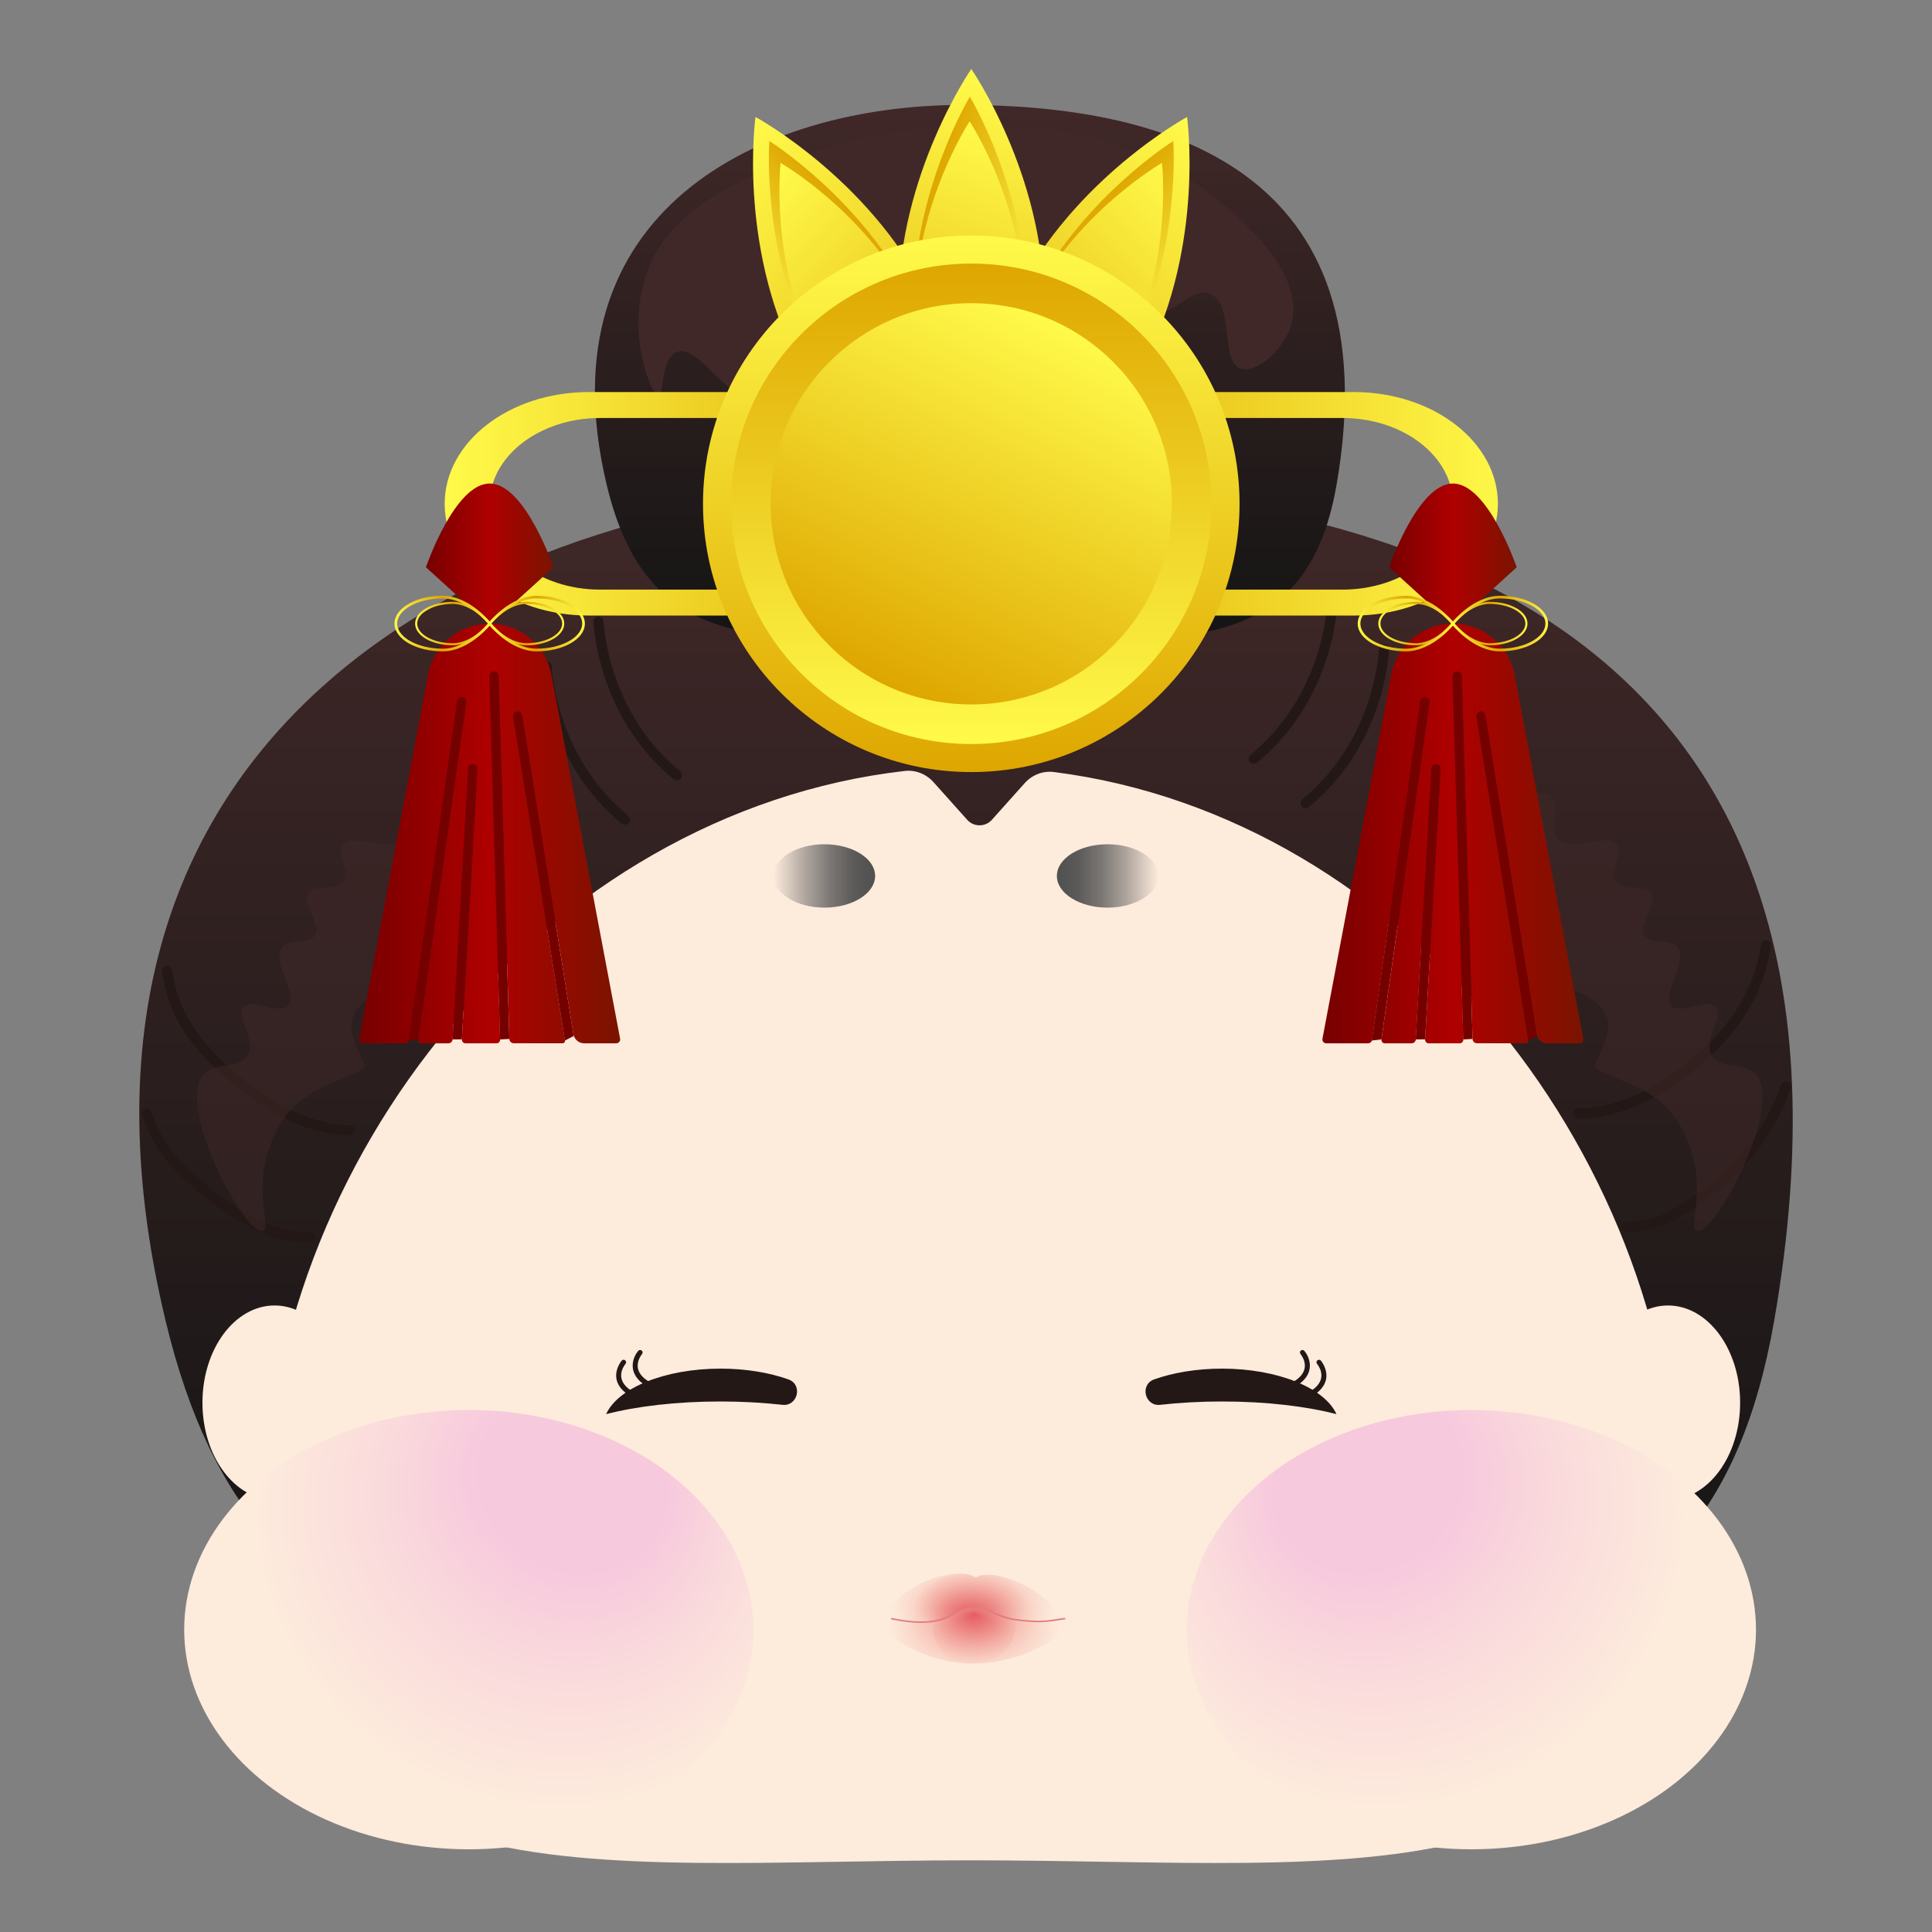 <?xml version="1.0" encoding="UTF-8"?>
<svg id="_レイヤー_1" data-name="レイヤー_1" xmlns="http://www.w3.org/2000/svg" xmlns:xlink="http://www.w3.org/1999/xlink" viewBox="0 0 700 700">
  <rect x="0" y="0" width="700" height="700" fill="#808080" stroke="none"/>
  <defs>
    <style>
      .cls-1 {
        fill: #e47e7c;
      }

      .cls-2 {
        fill: url(#_名称未設定グラデーション_611-12);
      }

      .cls-3 {
        fill: url(#_名称未設定グラデーション_611-11);
      }

      .cls-4 {
        fill: url(#_名称未設定グラデーション_611-10);
      }

      .cls-5 {
        opacity: .5;
      }

      .cls-5, .cls-6 {
        fill: #412828;
      }

      .cls-7 {
        fill: url(#_名称未設定グラデーション_362-3);
      }

      .cls-8 {
        fill: url(#_名称未設定グラデーション_362-2);
      }

      .cls-9 {
        fill: url(#_名称未設定グラデーション_353-6);
      }

      .cls-10 {
        fill: url(#_名称未設定グラデーション_353-2);
      }

      .cls-11 {
        fill: url(#_名称未設定グラデーション_353-4);
      }

      .cls-12 {
        fill: url(#_名称未設定グラデーション_353-7);
      }

      .cls-13 {
        fill: url(#_名称未設定グラデーション_353-8);
      }

      .cls-14 {
        fill: url(#_名称未設定グラデーション_353-5);
      }

      .cls-15 {
        fill: url(#_名称未設定グラデーション_353-3);
      }

      .cls-16 {
        fill: url(#_名称未設定グラデーション_353-9);
      }

      .cls-17 {
        fill: url(#_名称未設定グラデーション_655-2);
      }

      .cls-18 {
        fill: url(#_名称未設定グラデーション_611-4);
      }

      .cls-19 {
        fill: url(#_名称未設定グラデーション_611-2);
      }

      .cls-20 {
        fill: url(#_名称未設定グラデーション_611-7);
      }

      .cls-21 {
        fill: url(#_名称未設定グラデーション_611-9);
      }

      .cls-22 {
        fill: url(#_名称未設定グラデーション_611-8);
      }

      .cls-23 {
        fill: url(#_名称未設定グラデーション_611-5);
      }

      .cls-24 {
        fill: url(#_名称未設定グラデーション_611-6);
      }

      .cls-25 {
        fill: url(#_名称未設定グラデーション_611-3);
      }

      .cls-26 {
        fill: url(#_名称未設定グラデーション_173-2);
      }

      .cls-27 {
        fill: url(#_名称未設定グラデーション_174-2);
      }

      .cls-28 {
        fill: url(#_名称未設定グラデーション_172-2);
      }

      .cls-29 {
        fill: url(#_名称未設定グラデーション_295-2);
      }

      .cls-30 {
        fill: #231815;
      }

      .cls-31 {
        stroke: url(#_名称未設定グラデーション_381-3);
      }

      .cls-31, .cls-32, .cls-33, .cls-34 {
        stroke-width: .77px;
      }

      .cls-31, .cls-32, .cls-33, .cls-34, .cls-35, .cls-36, .cls-37, .cls-38 {
        fill: none;
        stroke-miterlimit: 10;
      }

      .cls-32 {
        stroke: url(#_名称未設定グラデーション_381-7);
      }

      .cls-33 {
        stroke: url(#_名称未設定グラデーション_381-9);
      }

      .cls-34 {
        stroke: url(#_名称未設定グラデーション_381-5);
      }

      .cls-35 {
        stroke: url(#_名称未設定グラデーション_381-2);
      }

      .cls-35, .cls-36, .cls-37, .cls-38 {
        stroke-width: .98px;
      }

      .cls-36 {
        stroke: url(#_名称未設定グラデーション_381-4);
      }

      .cls-37 {
        stroke: url(#_名称未設定グラデーション_381-6);
      }

      .cls-38 {
        stroke: url(#_名称未設定グラデーション_381-8);
      }

      .cls-39 {
        fill: url(#_名称未設定グラデーション_655);
      }

      .cls-40 {
        fill: url(#_名称未設定グラデーション_611);
      }

      .cls-41 {
        fill: url(#_名称未設定グラデーション_362);
      }

      .cls-42 {
        fill: url(#_名称未設定グラデーション_353);
      }

      .cls-43 {
        fill: url(#_名称未設定グラデーション_381);
      }

      .cls-44 {
        fill: url(#_名称未設定グラデーション_172);
      }

      .cls-45 {
        fill: url(#_名称未設定グラデーション_174);
      }

      .cls-46 {
        fill: url(#_名称未設定グラデーション_173);
      }

      .cls-47 {
        fill: url(#_名称未設定グラデーション_295);
      }

      .cls-48 {
        fill: #fdebdc;
      }

      .cls-49 {
        fill: #750000;
      }
    </style>
    <linearGradient id="_名称未設定グラデーション_295" data-name="名称未設定グラデーション 295" x1="350" y1="174.67" x2="350" y2="602.77" gradientUnits="userSpaceOnUse">
      <stop offset="0" stop-color="#412828"/>
      <stop offset="1" stop-color="#141414"/>
    </linearGradient>
    <radialGradient id="_名称未設定グラデーション_173" data-name="名称未設定グラデーション 173" cx="352.59" cy="-14.72" fx="352.59" fy="1.75" r="37.19" gradientTransform="translate(0 587.94) scale(1 .61)" gradientUnits="userSpaceOnUse">
      <stop offset="0" stop-color="#e65b64"/>
      <stop offset=".2" stop-color="#e86b6e" stop-opacity=".7"/>
      <stop offset=".42" stop-color="#eb7b78" stop-opacity=".4"/>
      <stop offset=".6" stop-color="#ee877f" stop-opacity=".18"/>
      <stop offset=".74" stop-color="#ef8f84" stop-opacity=".05"/>
      <stop offset=".82" stop-color="#f09286" stop-opacity="0"/>
    </radialGradient>
    <radialGradient id="_名称未設定グラデーション_173-2" data-name="名称未設定グラデーション 173" cx="351.51" cy="-14.85" fx="351.51" fy="-3.65" r="25.3" xlink:href="#_名称未設定グラデーション_173"/>
    <radialGradient id="_名称未設定グラデーション_172" data-name="名称未設定グラデーション 172" cx="352.9" cy="7.63" fx="352.9" fy="-14.38" r="31.28" gradientTransform="translate(0 587.94) scale(1 .61)" gradientUnits="userSpaceOnUse">
      <stop offset="0" stop-color="#e65b64"/>
      <stop offset=".24" stop-color="#e86b6e" stop-opacity=".7"/>
      <stop offset=".51" stop-color="#eb7b78" stop-opacity=".4"/>
      <stop offset=".74" stop-color="#ee877f" stop-opacity=".18"/>
      <stop offset=".91" stop-color="#ef8f84" stop-opacity=".05"/>
      <stop offset="1" stop-color="#f09286" stop-opacity="0"/>
    </radialGradient>
    <radialGradient id="_名称未設定グラデーション_172-2" data-name="名称未設定グラデーション 172" cx="352.93" fx="352.93" fy="-5.29" r="18.36" xlink:href="#_名称未設定グラデーション_172"/>
    <linearGradient id="_名称未設定グラデーション_295-2" data-name="名称未設定グラデーション 295" x1="351.4" y1="38.02" x2="351.4" y2="232.21" xlink:href="#_名称未設定グラデーション_295"/>
    <linearGradient id="_名称未設定グラデーション_353" data-name="名称未設定グラデーション 353" x1="2823.39" y1="62.7" x2="2937.9" y2="177.2" gradientTransform="translate(3273.81) rotate(-180) scale(1 -1)" gradientUnits="userSpaceOnUse">
      <stop offset="0" stop-color="#fffa4a"/>
      <stop offset="1" stop-color="#dea600"/>
    </linearGradient>
    <linearGradient id="_名称未設定グラデーション_353-2" data-name="名称未設定グラデーション 353" x1="3253.79" y1="-135.78" x2="3302.17" y2="-184.16" gradientTransform="translate(3002.54 111.57) rotate(176.8) scale(.8 -.86) skewX(6.63)" xlink:href="#_名称未設定グラデーション_353"/>
    <linearGradient id="_名称未設定グラデーション_353-3" data-name="名称未設定グラデーション 353" x1="3268.54" y1="-334.99" x2="3383.05" y2="-220.48" gradientTransform="translate(2884.57 281.87) rotate(178.79) scale(.75 -.77) skewX(2.46)" xlink:href="#_名称未設定グラデーション_353"/>
    <linearGradient id="_名称未設定グラデーション_353-4" data-name="名称未設定グラデーション 353" x1="276.5" y1="62.7" x2="391" y2="177.2" gradientTransform="translate(-23.09)" xlink:href="#_名称未設定グラデーション_353"/>
    <linearGradient id="_名称未設定グラデーション_353-5" data-name="名称未設定グラデーション 353" x1="55.05" y1="29.62" x2="103.42" y2="-18.76" gradientTransform="translate(248.19 111.57) rotate(3.2) scale(.8 .86) skewX(6.63)" xlink:href="#_名称未設定グラデーション_353"/>
    <linearGradient id="_名称未設定グラデーション_353-6" data-name="名称未設定グラデーション 353" x1="-125.28" y1="-265.38" x2="-10.77" y2="-150.88" gradientTransform="translate(366.16 281.87) rotate(1.21) scale(.75 .77) skewX(2.46)" xlink:href="#_名称未設定グラデーション_353"/>
    <linearGradient id="_名称未設定グラデーション_353-7" data-name="名称未設定グラデーション 353" x1="2164.64" y1="-394.43" x2="2279.15" y2="-279.93" gradientTransform="translate(2488.74 -591.49) rotate(153.16) scale(1 -1)" xlink:href="#_名称未設定グラデーション_353"/>
    <linearGradient id="_名称未設定グラデーション_353-8" data-name="名称未設定グラデーション 353" x1="2456.13" y1="-623.49" x2="2504.51" y2="-671.87" gradientTransform="translate(2297.07 -369.46) rotate(149.96) scale(.8 -.86) skewX(6.63)" xlink:href="#_名称未設定グラデーション_353"/>
    <linearGradient id="_名称未設定グラデーション_353-9" data-name="名称未設定グラデーション 353" x1="2403.23" y1="-907.76" x2="2517.73" y2="-793.26" gradientTransform="translate(2268.7 -164.24) rotate(151.95) scale(.75 -.77) skewX(2.46)" xlink:href="#_名称未設定グラデーション_353"/>
    <linearGradient id="_名称未設定グラデーション_381" data-name="名称未設定グラデーション 381" x1="345.06" y1="2923.09" x2="345.06" y2="2541.49" gradientTransform="translate(3084.2 -162.52) rotate(90)" gradientUnits="userSpaceOnUse">
      <stop offset="0" stop-color="#fffa4a"/>
      <stop offset=".5" stop-color="#dea600"/>
      <stop offset="1" stop-color="#fef747"/>
    </linearGradient>
    <linearGradient id="_名称未設定グラデーション_362" data-name="名称未設定グラデーション 362" x1="351.91" y1="279.74" x2="351.91" y2="85.34" gradientUnits="userSpaceOnUse">
      <stop offset="0" stop-color="#dea600"/>
      <stop offset="0" stop-color="#dea600"/>
      <stop offset="1" stop-color="#fffa4a"/>
    </linearGradient>
    <linearGradient id="_名称未設定グラデーション_362-2" data-name="名称未設定グラデーション 362" x1="2919.23" y1="2671.77" x2="2919.23" y2="2497.69" gradientTransform="translate(3271.14 2767.27) rotate(-180)" xlink:href="#_名称未設定グラデーション_362"/>
    <linearGradient id="_名称未設定グラデーション_362-3" data-name="名称未設定グラデーション 362" x1="-41.37" y1="911.41" x2="-41.37" y2="766.02" gradientTransform="translate(745.68 -559.15) rotate(25.14)" xlink:href="#_名称未設定グラデーション_362"/>
    <linearGradient id="_名称未設定グラデーション_611" data-name="名称未設定グラデーション 611" x1="503.31" y1="200.85" x2="549.53" y2="200.85" gradientUnits="userSpaceOnUse">
      <stop offset="0" stop-color="#700"/>
      <stop offset=".5" stop-color="#af0000"/>
      <stop offset="1" stop-color="#7a1400"/>
    </linearGradient>
    <linearGradient id="_名称未設定グラデーション_611-2" data-name="名称未設定グラデーション 611" x1="479.12" y1="301.97" x2="573.7" y2="301.97" xlink:href="#_名称未設定グラデーション_611"/>
    <linearGradient id="_名称未設定グラデーション_611-3" data-name="名称未設定グラデーション 611" x1="484.81" y1="317.37" x2="569.82" y2="317.37" xlink:href="#_名称未設定グラデーション_611"/>
    <linearGradient id="_名称未設定グラデーション_611-4" data-name="名称未設定グラデーション 611" x1="487.83" y1="309.96" x2="564.95" y2="309.96" xlink:href="#_名称未設定グラデーション_611"/>
    <linearGradient id="_名称未設定グラデーション_611-5" data-name="名称未設定グラデーション 611" x1="479.1" y1="314.76" x2="573.61" y2="314.76" xlink:href="#_名称未設定グラデーション_611"/>
    <linearGradient id="_名称未設定グラデーション_611-6" data-name="名称未設定グラデーション 611" x1="479.21" y1="326.71" x2="573.54" y2="326.71" xlink:href="#_名称未設定グラデーション_611"/>
    <linearGradient id="_名称未設定グラデーション_381-2" data-name="名称未設定グラデーション 381" x1="525.78" y1="225.93" x2="560.91" y2="225.93" gradientTransform="matrix(1,0,0,1,0,0)" xlink:href="#_名称未設定グラデーション_381"/>
    <linearGradient id="_名称未設定グラデーション_381-3" data-name="名称未設定グラデーション 381" x1="525.92" y1="225.93" x2="553.44" y2="225.93" gradientTransform="matrix(1,0,0,1,0,0)" xlink:href="#_名称未設定グラデーション_381"/>
    <linearGradient id="_名称未設定グラデーション_381-4" data-name="名称未設定グラデーション 381" x1="2853.87" y1="225.93" x2="2889" y2="225.93" gradientTransform="translate(3380.91) rotate(-180) scale(1 -1)" xlink:href="#_名称未設定グラデーション_381"/>
    <linearGradient id="_名称未設定グラデーション_381-5" data-name="名称未設定グラデーション 381" x1="2854.01" y1="225.93" x2="2881.53" y2="225.93" gradientTransform="translate(3380.91) rotate(-180) scale(1 -1)" xlink:href="#_名称未設定グラデーション_381"/>
    <linearGradient id="_名称未設定グラデーション_611-7" data-name="名称未設定グラデーション 611" x1="154.32" x2="200.54" xlink:href="#_名称未設定グラデーション_611"/>
    <linearGradient id="_名称未設定グラデーション_611-8" data-name="名称未設定グラデーション 611" x1="130.13" y1="301.97" x2="224.71" y2="301.97" xlink:href="#_名称未設定グラデーション_611"/>
    <linearGradient id="_名称未設定グラデーション_611-9" data-name="名称未設定グラデーション 611" x1="135.82" y1="317.37" x2="220.83" y2="317.37" xlink:href="#_名称未設定グラデーション_611"/>
    <linearGradient id="_名称未設定グラデーション_611-10" data-name="名称未設定グラデーション 611" x1="138.84" y1="309.96" x2="215.96" y2="309.96" xlink:href="#_名称未設定グラデーション_611"/>
    <linearGradient id="_名称未設定グラデーション_611-11" data-name="名称未設定グラデーション 611" x1="130.11" y1="314.76" x2="224.62" y2="314.76" xlink:href="#_名称未設定グラデーション_611"/>
    <linearGradient id="_名称未設定グラデーション_611-12" data-name="名称未設定グラデーション 611" x1="130.22" y1="326.71" x2="224.55" y2="326.71" xlink:href="#_名称未設定グラデーション_611"/>
    <linearGradient id="_名称未設定グラデーション_381-6" data-name="名称未設定グラデーション 381" x1="176.79" y1="225.93" x2="211.92" y2="225.93" gradientTransform="matrix(1,0,0,1,0,0)" xlink:href="#_名称未設定グラデーション_381"/>
    <linearGradient id="_名称未設定グラデーション_381-7" data-name="名称未設定グラデーション 381" x1="176.93" y1="225.93" x2="204.44" y2="225.93" gradientTransform="matrix(1,0,0,1,0,0)" xlink:href="#_名称未設定グラデーション_381"/>
    <linearGradient id="_名称未設定グラデーション_381-8" data-name="名称未設定グラデーション 381" x1="3202.87" y1="225.93" x2="3237.99" y2="225.93" gradientTransform="translate(3380.91) rotate(-180) scale(1 -1)" xlink:href="#_名称未設定グラデーション_381"/>
    <linearGradient id="_名称未設定グラデーション_381-9" data-name="名称未設定グラデーション 381" x1="3203" y1="225.93" x2="3230.52" y2="225.93" gradientTransform="translate(3380.91) rotate(-180) scale(1 -1)" xlink:href="#_名称未設定グラデーション_381"/>
    <linearGradient id="_名称未設定グラデーション_655" data-name="名称未設定グラデーション 655" x1="382.93" y1="317.37" x2="419.68" y2="317.37" gradientUnits="userSpaceOnUse">
      <stop offset="0" stop-color="#505050"/>
      <stop offset=".21" stop-color="#515151" stop-opacity=".94"/>
      <stop offset=".44" stop-color="#545454" stop-opacity=".77"/>
      <stop offset=".69" stop-color="#5a5a5a" stop-opacity=".48"/>
      <stop offset=".95" stop-color="#626262" stop-opacity=".08"/>
      <stop offset="1" stop-color="#646464" stop-opacity="0"/>
    </linearGradient>
    <linearGradient id="_名称未設定グラデーション_655-2" data-name="名称未設定グラデーション 655" x1="2667.34" y1="317.37" x2="2704.09" y2="317.37" gradientTransform="translate(2984.41) rotate(-180) scale(1 -1)" xlink:href="#_名称未設定グラデーション_655"/>
    <radialGradient id="_名称未設定グラデーション_174" data-name="名称未設定グラデーション 174" cx="533.12" cy="590.46" fx="453.87" fy="590.46" r="187.02" gradientTransform="translate(786.37 -214.08) rotate(56.68) scale(1 1.11)" gradientUnits="userSpaceOnUse">
      <stop offset=".17" stop-color="#f7c9dd"/>
      <stop offset=".32" stop-color="#fadbdc"/>
      <stop offset=".5" stop-color="#fdebdc"/>
    </radialGradient>
    <radialGradient id="_名称未設定グラデーション_174-2" data-name="名称未設定グラデーション 174" cx="2805.75" fx="2726.51" r="187.02" gradientTransform="translate(1165.13 -2113.03) rotate(123.32) scale(1 -1.11)" xlink:href="#_名称未設定グラデーション_174"/>
  </defs>
  <path class="cls-47" d="M642.84,478.4c-24.62,141.84-130.48,123.61-291.44,123.61s-257.88,16.37-291.44-123.61C7.38,259.1,183.13,174.67,344.09,174.67s342.82,49.85,298.75,303.73Z"/>
  <path class="cls-48" d="M608.25,552.44c0,141.6-114.78,121.59-256.34,121.59s-256.34,20.01-256.34-121.59c0-132.93,102.5-258.26,232.23-273.11,3.91-.45,7.78,1.11,10.41,4.04l12.19,13.62c2.39,2.72,6.62,2.72,9.01,0l11.87-13.26c2.66-2.97,6.6-4.52,10.55-4.02,128.05,16.28,226.41,140.8,226.41,272.73Z"/>
  <g>
    <path class="cls-46" d="M339.08,587.56c5.73-.98,7.5-4.67,13.27-4.84,5.99-.18,8.46,3.31,14.13,3.97,13.7,1.58,20.27-.55,20.27-.55,0,0-3.28-1.76-4.7-3.42-8.34-9.72-23.73-14.44-28.51-11.17-4.78-3.39-20.83-.61-30.33,9.93-2.35,2.6-3.86,3.77-4.8,4.34,7.39,1.69,17,2.38,20.66,1.75Z"/>
    <path class="cls-26" d="M336.57,587.6c5.85.68,10.02-4.71,15.78-4.88,5.99-.18,8.46,3.31,14.13,3.97,13.7,1.58.38-21.15-12.93-15.14-10.86-6.95-33.35,14.16-16.98,16.06Z"/>
    <path class="cls-44" d="M366.7,586.89c-5.28-1.42-7.97-4.67-13.95-4.5-5.77.17-7.82,3.36-13.35,4.7-3.53.86-13.6.4-20.98-1.29,2.57,9.21,19.61,16.96,34.15,16.96s31.88-7.38,34.81-16.29c-6.7,1.06-17.25,1.33-20.67.41Z"/>
    <path class="cls-28" d="M366.7,586.89c-5.28-1.42-7.97-4.67-13.95-4.5-5.77.17-7.82,3.36-13.35,4.7-3.53.86-1.37,15.67,13.16,15.67s17.55-14.96,14.13-15.88Z"/>
    <path class="cls-1" d="M333.85,588.02c-3.25,0-7.16-.44-10.79-1.25-.24-.05-.36-.21-.27-.36.09-.15.34-.22.59-.17,4.19.93,8.76,1.37,12.19,1.17h.19c.21-.02.45-.04.68-.08,4.37-.38,6.95-1.74,9.22-2.94l.65-.34s.09-.04.15-.05c.02,0,.08-.04.12-.07.65-.32,1.47-.7,2.34-1.01,1.18-.39,2.22-.58,3.37-.62,3.4-.13,4.64.43,6.73,1.36,1.43.64,3.39,1.51,6.85,2.5.52.15,1.12.27,1.71.35,8.58,1.16,11.71.66,16.06-.03.59-.09,1.2-.19,1.85-.29.25-.04.5.06.55.21.06.15-.09.3-.34.34-.64.1-1.25.19-1.84.29-4.3.68-7.71,1.22-16.49.03-.65-.09-1.32-.23-1.9-.39-3.53-1.01-5.53-1.91-6.99-2.56-2.05-.92-3.07-1.37-6.13-1.26-1.01.04-1.93.21-2.97.55-.8.28-1.55.63-2.17.94-.08.05-.18.11-.34.16l-.59.31c-2.37,1.25-5.05,2.66-9.63,3.06-.22.04-.5.07-.82.09h-.2c-.56.03-1.15.05-1.76.05Z"/>
  </g>
  <path class="cls-29" d="M484.23,175.79c-11.17,64.33-59.19,56.07-132.19,56.07s-116.97,7.43-132.19-56.07c-23.85-99.47,55.87-137.77,128.88-137.77s155.5,22.61,135.51,137.77Z"/>
  <path class="cls-6" d="M257.83,71.66c-10.33,6.57-17.85,14.09-22.23,24.03-9.74,22.13-.02,47.59,3,47.45,2.17-.09.66-13.36,6.61-15.62,8.08-3.07,18.37,18.54,28.23,16.22,11.16-2.62,11.28-33.39,18.62-33.64,4.63-.16,5.36,12.06,12.61,13.82,11.05,2.67,22.21-22.6,31.84-19.82,6.89,1.98,4.87,16,11.41,18.02,10.49,3.25,23-30.47,39.04-28.83,11.61,1.19,13.31,19.69,27.03,21.02,11.39,1.11,17.66-10.91,24.63-7.81,8.66,3.85,3.53,24.41,10.81,27.03,5.45,1.96,16.17-6.72,18.62-16.82,4.56-18.77-20.28-38.96-27.03-44.45-56.52-45.95-146.13-24.19-183.21-.6Z"/>
  <path class="cls-30" d="M454.26,276.74c-.53,0-1.06-.23-1.42-.67-.65-.78-.54-1.94.25-2.59,23.48-19.32,27.19-46.52,27.77-54.4.08-1.01.94-1.78,1.97-1.7,1.01.07,1.77.96,1.7,1.97-.61,8.25-4.49,36.72-29.11,56.97-.34.28-.75.42-1.17.42Z"/>
  <path class="cls-30" d="M473.05,292.84c-.53,0-1.06-.23-1.42-.67-.65-.78-.54-1.94.25-2.59,23.48-19.32,27.19-46.52,27.77-54.4.08-1.01.97-1.78,1.97-1.7,1.01.07,1.77.96,1.7,1.97-.61,8.25-4.49,36.72-29.11,56.97-.34.28-.75.42-1.17.42Z"/>
  <path class="cls-30" d="M571.8,405.22c-1,0-1.82-.8-1.84-1.8-.02-1.02.78-1.86,1.8-1.88,4.97-.1,20.1-.43,40.48-17.2,19.79-16.3,24.21-31.87,25.81-42.16.15-1.01,1.1-1.69,2.1-1.53,1,.16,1.69,1.1,1.53,2.1-1.7,10.89-6.36,27.34-27.11,44.44-21.36,17.59-37.45,17.93-42.73,18.04h-.04Z"/>
  <path class="cls-30" d="M589.11,446.27c-1,0-1.82-.8-1.84-1.8-.02-1.02.78-1.86,1.8-1.88h.62c6.66-.14,13.54-.27,32.26-15.68,10.69-8.8,18.56-20.2,23.38-33.88.34-.96,1.38-1.46,2.35-1.12.96.34,1.46,1.39,1.12,2.35-5.05,14.32-13.3,26.27-24.52,35.5-19.7,16.22-27.58,16.38-34.52,16.51h-.61s-.03.01-.04.01Z"/>
  <path class="cls-30" d="M245.25,282.75c-.41,0-.83-.14-1.17-.42-24.63-20.27-28.5-48.73-29.1-56.98-.07-1.01.69-1.89,1.7-1.97.92-.09,1.89.68,1.97,1.7.57,7.87,4.27,35.06,27.77,54.4.79.65.9,1.81.25,2.59-.36.44-.89.67-1.42.67Z"/>
  <path class="cls-30" d="M226.45,298.85c-.41,0-.83-.14-1.17-.42-24.63-20.27-28.5-48.73-29.1-56.98-.07-1.01.69-1.89,1.7-1.97.89-.09,1.89.68,1.97,1.7.57,7.87,4.27,35.06,27.77,54.4.79.65.9,1.81.25,2.59-.36.44-.89.67-1.42.67Z"/>
  <path class="cls-30" d="M126.79,411.36h-.04c-5-.1-20.22-.42-41.83-18.19-20.85-17.16-24.48-30.21-26.24-41.09-.17-1,.52-1.95,1.52-2.11.98-.16,1.95.52,2.11,1.52,1.66,10.22,5.09,22.49,24.95,38.84,20.63,16.95,34.88,17.25,39.57,17.35,1.01.02,1.82.86,1.8,1.88-.02,1-.84,1.8-1.84,1.8Z"/>
  <path class="cls-30" d="M112.6,450.11h-.03c-6.57-.1-18.8-.3-39.46-17.32-12.41-10.23-17.48-16.9-21.7-28.54-.35-.95.15-2.01,1.1-2.36.96-.34,2.01.15,2.36,1.1,3.57,9.85,7.4,16.08,20.59,26.96,19.67,16.2,31.06,16.38,37.18,16.48,1.02.02,1.83.85,1.81,1.87-.01,1.01-.84,1.81-1.84,1.81Z"/>
  <path class="cls-5" d="M551.7,289.43c-18.61,8.06-39.54,25.92-36.75,30.05,2.28,3.38,18.19-5.7,21.56-.91,2.59,3.69-5.25,11.31-2.53,15.08,2.73,3.79,11.46-2.72,20.35,1.02,11.08,4.66,3.77,23.82,7.09,24.73,3.79,1.04,9.89-3.63,18.51,5.44,7.77,8.17-3.88,20.62-1.72,22.12,9.14,6.33,25.3,6.08,33.59,27.09,6.8,17.23-.44,30.88,2.93,31.99,6.35,2.09,32.33-46.3,21.07-57.18-4.39-4.24-12.87-1.29-15.69-6.68-3.07-5.88,4.72-13.73,1.72-17.21-3.1-3.6-13.04,2.95-16.3-.61-3.74-4.09,6.39-15.9,2.13-21.26-2.92-3.67-9.63-.6-11.84-4.25-2.59-4.28,5.08-11.01,2.53-15.08-2.31-3.69-9.98-.33-12.85-4.36-2.85-3.99,2.84-9.84.31-13.26-3.46-4.67-16.45,3.01-21.26-2.13-3.85-4.13,1.34-12.48-2.53-15.59-2.63-2.12-7.51-.21-10.33,1.01Z"/>
  <path class="cls-5" d="M158.28,289.43c18.61,8.06,39.54,25.92,36.75,30.05-2.28,3.38-18.19-5.7-21.56-.91-2.59,3.69,5.25,11.31,2.53,15.08-2.73,3.79-11.46-2.72-20.35,1.02-11.08,4.66-3.77,23.82-7.09,24.73-3.79,1.04-9.89-3.63-18.51,5.44-7.77,8.17,3.88,20.62,1.72,22.12-9.14,6.33-25.3,6.08-33.59,27.09-6.8,17.23.44,30.88-2.93,31.99-6.35,2.09-32.33-46.3-21.07-57.18,4.39-4.24,12.87-1.29,15.69-6.68,3.07-5.88-4.72-13.73-1.72-17.21,3.1-3.6,13.04,2.95,16.3-.61,3.74-4.09-6.39-15.9-2.13-21.26,2.92-3.67,9.63-.6,11.84-4.25,2.59-4.28-5.08-11.01-2.53-15.08,2.31-3.69,9.98-.33,12.85-4.36,2.85-3.99-2.84-9.84-.31-13.26,3.46-4.67,16.45,3.01,21.26-2.13,3.85-4.13-1.34-12.48,2.53-15.59,2.63-2.12,7.51-.21,10.33,1.01Z"/>
  <g>
    <g>
      <g>
        <g>
          <path class="cls-42" d="M368.19,106.3c-21.19,41.88-27.84,81.16-14.84,87.74,13,6.58,40.71-22.04,61.91-63.92,21.19-41.88,14.84-87.74,14.84-87.74,0,0-40.71,22.04-61.91,63.92Z"/>
          <path class="cls-10" d="M372.79,109.11c-18.8,37.14-25.86,71.39-15.77,76.49,10.08,5.1,33.5-20.87,52.29-58.01,18.8-37.14,15.77-76.49,15.77-76.49,0,0-33.5,20.87-52.29,58.01Z"/>
          <path class="cls-15" d="M373.51,109.5c-16.58,32.76-22.19,63.27-12.53,68.16,9.65,4.89,30.92-17.71,47.49-50.47,16.58-32.76,12.53-68.16,12.53-68.16,0,0-30.92,17.71-47.49,50.47Z"/>
        </g>
        <g>
          <path class="cls-11" d="M335.64,106.3c21.19,41.88,27.84,81.16,14.84,87.74-13,6.58-40.71-22.04-61.91-63.92-21.19-41.88-14.84-87.74-14.84-87.74,0,0,40.71,22.04,61.91,63.92Z"/>
          <path class="cls-14" d="M331.04,109.11c18.8,37.14,25.86,71.39,15.77,76.49-10.08,5.1-33.5-20.87-52.29-58.01-18.8-37.14-15.77-76.49-15.77-76.49,0,0,33.5,20.87,52.29,58.01Z"/>
          <path class="cls-9" d="M330.32,109.5c16.58,32.76,22.19,63.27,12.53,68.16-9.65,4.89-30.92-17.71-47.49-50.47-16.58-32.76-12.53-68.16-12.53-68.16,0,0,30.92,17.71,47.49,50.47Z"/>
        </g>
      </g>
      <g>
        <path class="cls-12" d="M325.54,109.99c0,46.94,11.81,84.99,26.38,84.99,14.57,0,26.38-38.05,26.38-84.99,0-46.94-26.38-84.99-26.38-84.99,0,0-26.38,38.05-26.38,84.99Z"/>
        <path class="cls-13" d="M330.92,110.42c0,41.63,9.16,75.37,20.47,75.37,11.3,0,20.47-33.74,20.47-75.37,0-41.63-20.47-75.37-20.47-75.37,0,0-20.47,33.74-20.47,75.37Z"/>
        <path class="cls-16" d="M331.73,110.44c0,36.71,8.77,66.47,19.59,66.47,10.82,0,19.59-29.76,19.59-66.47,0-36.71-19.59-66.47-19.59-66.47,0,0-19.59,29.76-19.59,66.47Z"/>
      </g>
    </g>
    <path class="cls-43" d="M542.72,182.54c0-22.36-23.35-40.49-52.16-40.49H213.27c-28.81,0-52.16,18.13-52.16,40.49s23.35,40.49,52.16,40.49h277.28c28.81,0,52.16-18.13,52.16-40.49ZM217.47,213.63c-22.12,0-40.05-13.92-40.05-31.09s17.93-31.09,40.05-31.09h268.89c22.12,0,40.05,13.92,40.05,31.09s-17.93,31.09-40.05,31.09H217.47Z"/>
    <g>
      <circle class="cls-41" cx="351.91" cy="182.54" r="97.2"/>
      <circle class="cls-8" cx="351.91" cy="182.54" r="87.04"/>
      <circle class="cls-7" cx="351.91" cy="182.54" r="72.69"/>
    </g>
    <g>
      <g>
        <path class="cls-40" d="M549.53,205.53l-23.11,20.99-23.11-20.99s10.35-30.34,23.11-30.34,23.11,30.34,23.11,30.34Z"/>
        <g>
          <path class="cls-19" d="M526.43,225.93h0c-10.93,0-20.31,7.78-22.34,18.52l-24.94,131.89c-.16.87.5,1.67,1.38,1.67h15.14c.73,0,1.35-.54,1.45-1.26l17.49-122.79c.13-.9,1-1.54,1.91-1.41.9.13,1.54.97,1.41,1.91l-17.41,122.14c-.11.74.47,1.41,1.22,1.41h9.71c.82,0,1.49-.64,1.54-1.45l5.61-98.16c.07-.9.77-1.57,1.77-1.57.94.07,1.64.84,1.57,1.77l-5.61,98c-.04.77.57,1.42,1.34,1.42h11.2c.75,0,1.36-.62,1.33-1.38l-3.91-131.62c-.03-.9.7-1.67,1.61-1.71.97-.03,1.71.7,1.74,1.64l3.9,131.48c.03.88.74,1.57,1.62,1.57h17.68c.54,0,.95-.48.86-1.01l-18.78-117.28c-.17-.94.47-1.77,1.37-1.94.9-.13,1.77.47,1.91,1.41l18.54,115.49c.31,1.92,1.97,3.34,3.92,3.34h11.6c.89,0,1.57-.81,1.4-1.69l-24.9-131.86c-2.03-10.74-11.41-18.52-22.35-18.52Z"/>
          <path class="cls-25" d="M536.3,257.76c-.9.17-1.54,1-1.37,1.94l18.78,117.28,1.19-1.77-16.69-116.05c-.13-.94-1-1.54-1.91-1.41Z"/>
          <path class="cls-49" d="M536.3,257.76c-.9.17-1.54,1-1.37,1.94l18.78,117.28,3.15-1.62-18.66-116.2c-.13-.94-1-1.54-1.91-1.41Z"/>
          <path class="cls-18" d="M527.9,243.3c-.9.03-1.64.8-1.61,1.71l3.91,131.6,2-1.57-2.57-130.1c-.03-.94-.77-1.67-1.74-1.64Z"/>
          <path class="cls-49" d="M527.9,243.3c-.9.03-1.64.8-1.61,1.71l3.91,131.6,3.34-.19-3.9-131.48c-.03-.94-.77-1.67-1.74-1.64Z"/>
          <path class="cls-23" d="M516.52,252.54c-.9-.13-1.77.5-1.91,1.41l-17.53,123.04,2.77-.84,18.07-121.7c.13-.94-.5-1.77-1.41-1.91Z"/>
          <path class="cls-49" d="M516.52,252.54c-.9-.13-1.77.5-1.91,1.41l-17.53,123.04,3.44-.4,17.41-122.14c.13-.94-.5-1.77-1.41-1.91Z"/>
          <path class="cls-24" d="M520.37,276.81c-1,0-1.71.67-1.77,1.57l-5.61,98.23,2.46-1.22,6.5-96.81c.07-.94-.64-1.71-1.57-1.77Z"/>
          <path class="cls-49" d="M520.37,276.81c-1,0-1.71.67-1.77,1.57l-5.61,98.23,3.35-.03,5.61-98c.07-.94-.64-1.71-1.57-1.77Z"/>
        </g>
        <g>
          <path class="cls-35" d="M543.41,235.51c-9.39,0-17-9.58-17-9.58,0,0,7.61-9.58,17-9.58s17,4.29,17,9.58-7.61,9.58-17,9.58Z"/>
          <path class="cls-31" d="M539.73,233.43c-7.36,0-13.32-7.5-13.32-7.5,0,0,5.96-7.5,13.32-7.5s13.32,3.36,13.32,7.5-5.96,7.5-13.32,7.5Z"/>
          <path class="cls-36" d="M509.41,235.51c9.39,0,17-9.58,17-9.58,0,0-7.61-9.58-17-9.58-9.39,0-17,4.29-17,9.58,0,5.29,7.61,9.58,17,9.58Z"/>
          <path class="cls-34" d="M513.09,233.43c7.36,0,13.32-7.5,13.32-7.5,0,0-5.96-7.5-13.32-7.5s-13.32,3.36-13.32,7.5c0,4.14,5.96,7.5,13.32,7.5Z"/>
        </g>
      </g>
      <g>
        <path class="cls-20" d="M200.54,205.53l-23.11,20.99-23.11-20.99s10.35-30.34,23.11-30.34,23.11,30.34,23.11,30.34Z"/>
        <g>
          <path class="cls-22" d="M177.44,225.93h0c-10.93,0-20.31,7.78-22.34,18.52l-24.94,131.89c-.16.87.5,1.67,1.38,1.67h15.14c.73,0,1.35-.54,1.45-1.26l17.49-122.79c.13-.9,1-1.54,1.91-1.41.9.13,1.54.97,1.41,1.91l-17.41,122.14c-.11.74.47,1.41,1.22,1.41h9.71c.82,0,1.49-.64,1.54-1.45l5.61-98.16c.07-.9.77-1.57,1.77-1.57.94.07,1.64.84,1.57,1.77l-5.61,98c-.04.77.57,1.42,1.34,1.42h11.2c.75,0,1.36-.62,1.33-1.38l-3.91-131.62c-.03-.9.7-1.67,1.61-1.71.97-.03,1.71.7,1.74,1.64l3.9,131.48c.03.88.74,1.57,1.62,1.57h17.68c.54,0,.95-.48.86-1.01l-18.78-117.28c-.17-.94.47-1.77,1.37-1.94.9-.13,1.77.47,1.91,1.41l18.54,115.49c.31,1.92,1.97,3.34,3.92,3.34h11.6c.89,0,1.57-.81,1.4-1.69l-24.9-131.86c-2.03-10.74-11.41-18.52-22.35-18.52Z"/>
          <path class="cls-21" d="M187.31,257.76c-.9.17-1.54,1-1.37,1.94l18.78,117.28,1.19-1.77-16.69-116.05c-.13-.94-1-1.54-1.91-1.41Z"/>
          <path class="cls-49" d="M187.31,257.76c-.9.17-1.54,1-1.37,1.94l18.78,117.28,3.15-1.62-18.66-116.2c-.13-.94-1-1.54-1.91-1.41Z"/>
          <path class="cls-4" d="M178.91,243.3c-.9.03-1.64.8-1.61,1.71l3.91,131.6,2-1.57-2.57-130.1c-.03-.94-.77-1.67-1.74-1.64Z"/>
          <path class="cls-49" d="M178.91,243.3c-.9.03-1.64.8-1.61,1.71l3.91,131.6,3.34-.19-3.9-131.48c-.03-.94-.77-1.67-1.74-1.64Z"/>
          <path class="cls-3" d="M167.53,252.54c-.9-.13-1.77.5-1.91,1.41l-17.53,123.04,2.77-.84,18.07-121.7c.13-.94-.5-1.77-1.41-1.91Z"/>
          <path class="cls-49" d="M167.53,252.54c-.9-.13-1.77.5-1.91,1.41l-17.53,123.04,3.44-.4,17.41-122.14c.13-.94-.5-1.77-1.41-1.91Z"/>
          <path class="cls-2" d="M171.38,276.81c-1,0-1.71.67-1.77,1.57l-5.61,98.23,2.46-1.22,6.5-96.81c.07-.94-.64-1.71-1.57-1.77Z"/>
          <path class="cls-49" d="M171.38,276.81c-1,0-1.71.67-1.77,1.57l-5.61,98.23,3.35-.03,5.61-98c.07-.94-.64-1.71-1.57-1.77Z"/>
        </g>
        <g>
          <path class="cls-37" d="M194.42,235.51c-9.39,0-17-9.58-17-9.58,0,0,7.61-9.58,17-9.58s17,4.29,17,9.58-7.61,9.58-17,9.58Z"/>
          <path class="cls-32" d="M190.74,233.43c-7.36,0-13.32-7.5-13.32-7.5,0,0,5.96-7.5,13.32-7.5s13.32,3.36,13.32,7.5-5.96,7.5-13.32,7.5Z"/>
          <path class="cls-38" d="M160.42,235.51c9.39,0,17-9.58,17-9.58,0,0-7.61-9.58-17-9.58-9.39,0-17,4.29-17,9.58,0,5.29,7.61,9.58,17,9.58Z"/>
          <path class="cls-33" d="M164.1,233.43c7.36,0,13.32-7.5,13.32-7.5,0,0-5.96-7.5-13.32-7.5s-13.32,3.36-13.32,7.5c0,4.14,5.96,7.5,13.32,7.5Z"/>
        </g>
      </g>
    </g>
  </g>
  <g>
    <g>
      <path class="cls-30" d="M484.22,512.38c-4.23-9.44-21.17-16.5-41.45-16.5-9.17,0-17.66,1.44-24.59,3.9-5.31,1.88-3.41,9.84,2.19,9.21,6.95-.78,14.51-1.21,22.41-1.21,15.93,0,30.46,1.74,41.45,4.59Z"/>
      <path class="cls-30" d="M461.72,504.68c-.45,0-.84-.33-.9-.78-.07-.5.28-.96.78-1.03,1.44-.2,6.35-1.07,9.25-3.9,4.03-3.92.52-8.17.37-8.35-.33-.38-.28-.96.1-1.28.39-.33.96-.27,1.28.11,1.67,1.96,3.71,6.75-.48,10.83-3.22,3.12-8.26,4.12-10.27,4.4-.04,0-.09,0-.13,0Z"/>
      <path class="cls-30" d="M467.7,508.22c-.45,0-.84-.33-.9-.78-.07-.5.28-.96.78-1.03,1.44-.2,6.35-1.07,9.25-3.9,3.93-3.82.74-7.9.36-8.35-.32-.39-.27-.96.12-1.28.39-.33.96-.27,1.28.11.19.23,4.71,5.77-.49,10.83-3.22,3.12-8.26,4.12-10.27,4.4-.04,0-.09,0-.13,0Z"/>
    </g>
    <g>
      <path class="cls-30" d="M219.61,512.38c4.23-9.44,21.17-16.5,41.45-16.5,9.17,0,17.66,1.44,24.59,3.9,5.31,1.88,3.41,9.84-2.19,9.21-6.95-.78-14.51-1.21-22.41-1.21-15.93,0-30.46,1.74-41.45,4.59Z"/>
      <path class="cls-30" d="M242.11,504.68s-.08,0-.13,0c-2.02-.28-7.06-1.27-10.27-4.4-4.19-4.08-2.15-8.87-.48-10.83.32-.38.89-.43,1.28-.11.38.33.43.9.1,1.28-.15.18-3.67,4.42.37,8.35,2.91,2.83,7.82,3.7,9.25,3.9.5.07.84.53.78,1.03-.06.46-.45.78-.9.78Z"/>
      <path class="cls-30" d="M236.13,508.22s-.08,0-.13,0c-2.02-.28-7.06-1.27-10.27-4.4-5.19-5.05-.68-10.59-.49-10.83.32-.39.9-.44,1.28-.11.39.32.44.9.12,1.28-.38.45-3.57,4.53.36,8.35,2.91,2.83,7.82,3.7,9.25,3.9.5.07.84.53.78,1.03-.06.46-.45.78-.9.78Z"/>
    </g>
  </g>
  <g>
    <ellipse class="cls-48" cx="604.35" cy="508.22" rx="26.13" ry="35.22"/>
    <ellipse class="cls-48" cx="99.48" cy="508.22" rx="26.13" ry="35.22"/>
  </g>
  <g>
    <ellipse class="cls-39" cx="401.3" cy="317.37" rx="18.37" ry="11.48"/>
    <ellipse class="cls-17" cx="298.7" cy="317.37" rx="18.37" ry="11.48"/>
  </g>
  <g>
    <ellipse class="cls-45" cx="533.12" cy="590.46" rx="103.11" ry="79.58"/>
    <ellipse class="cls-27" cx="169.84" cy="590.46" rx="103.11" ry="79.58"/>
  </g>
</svg>